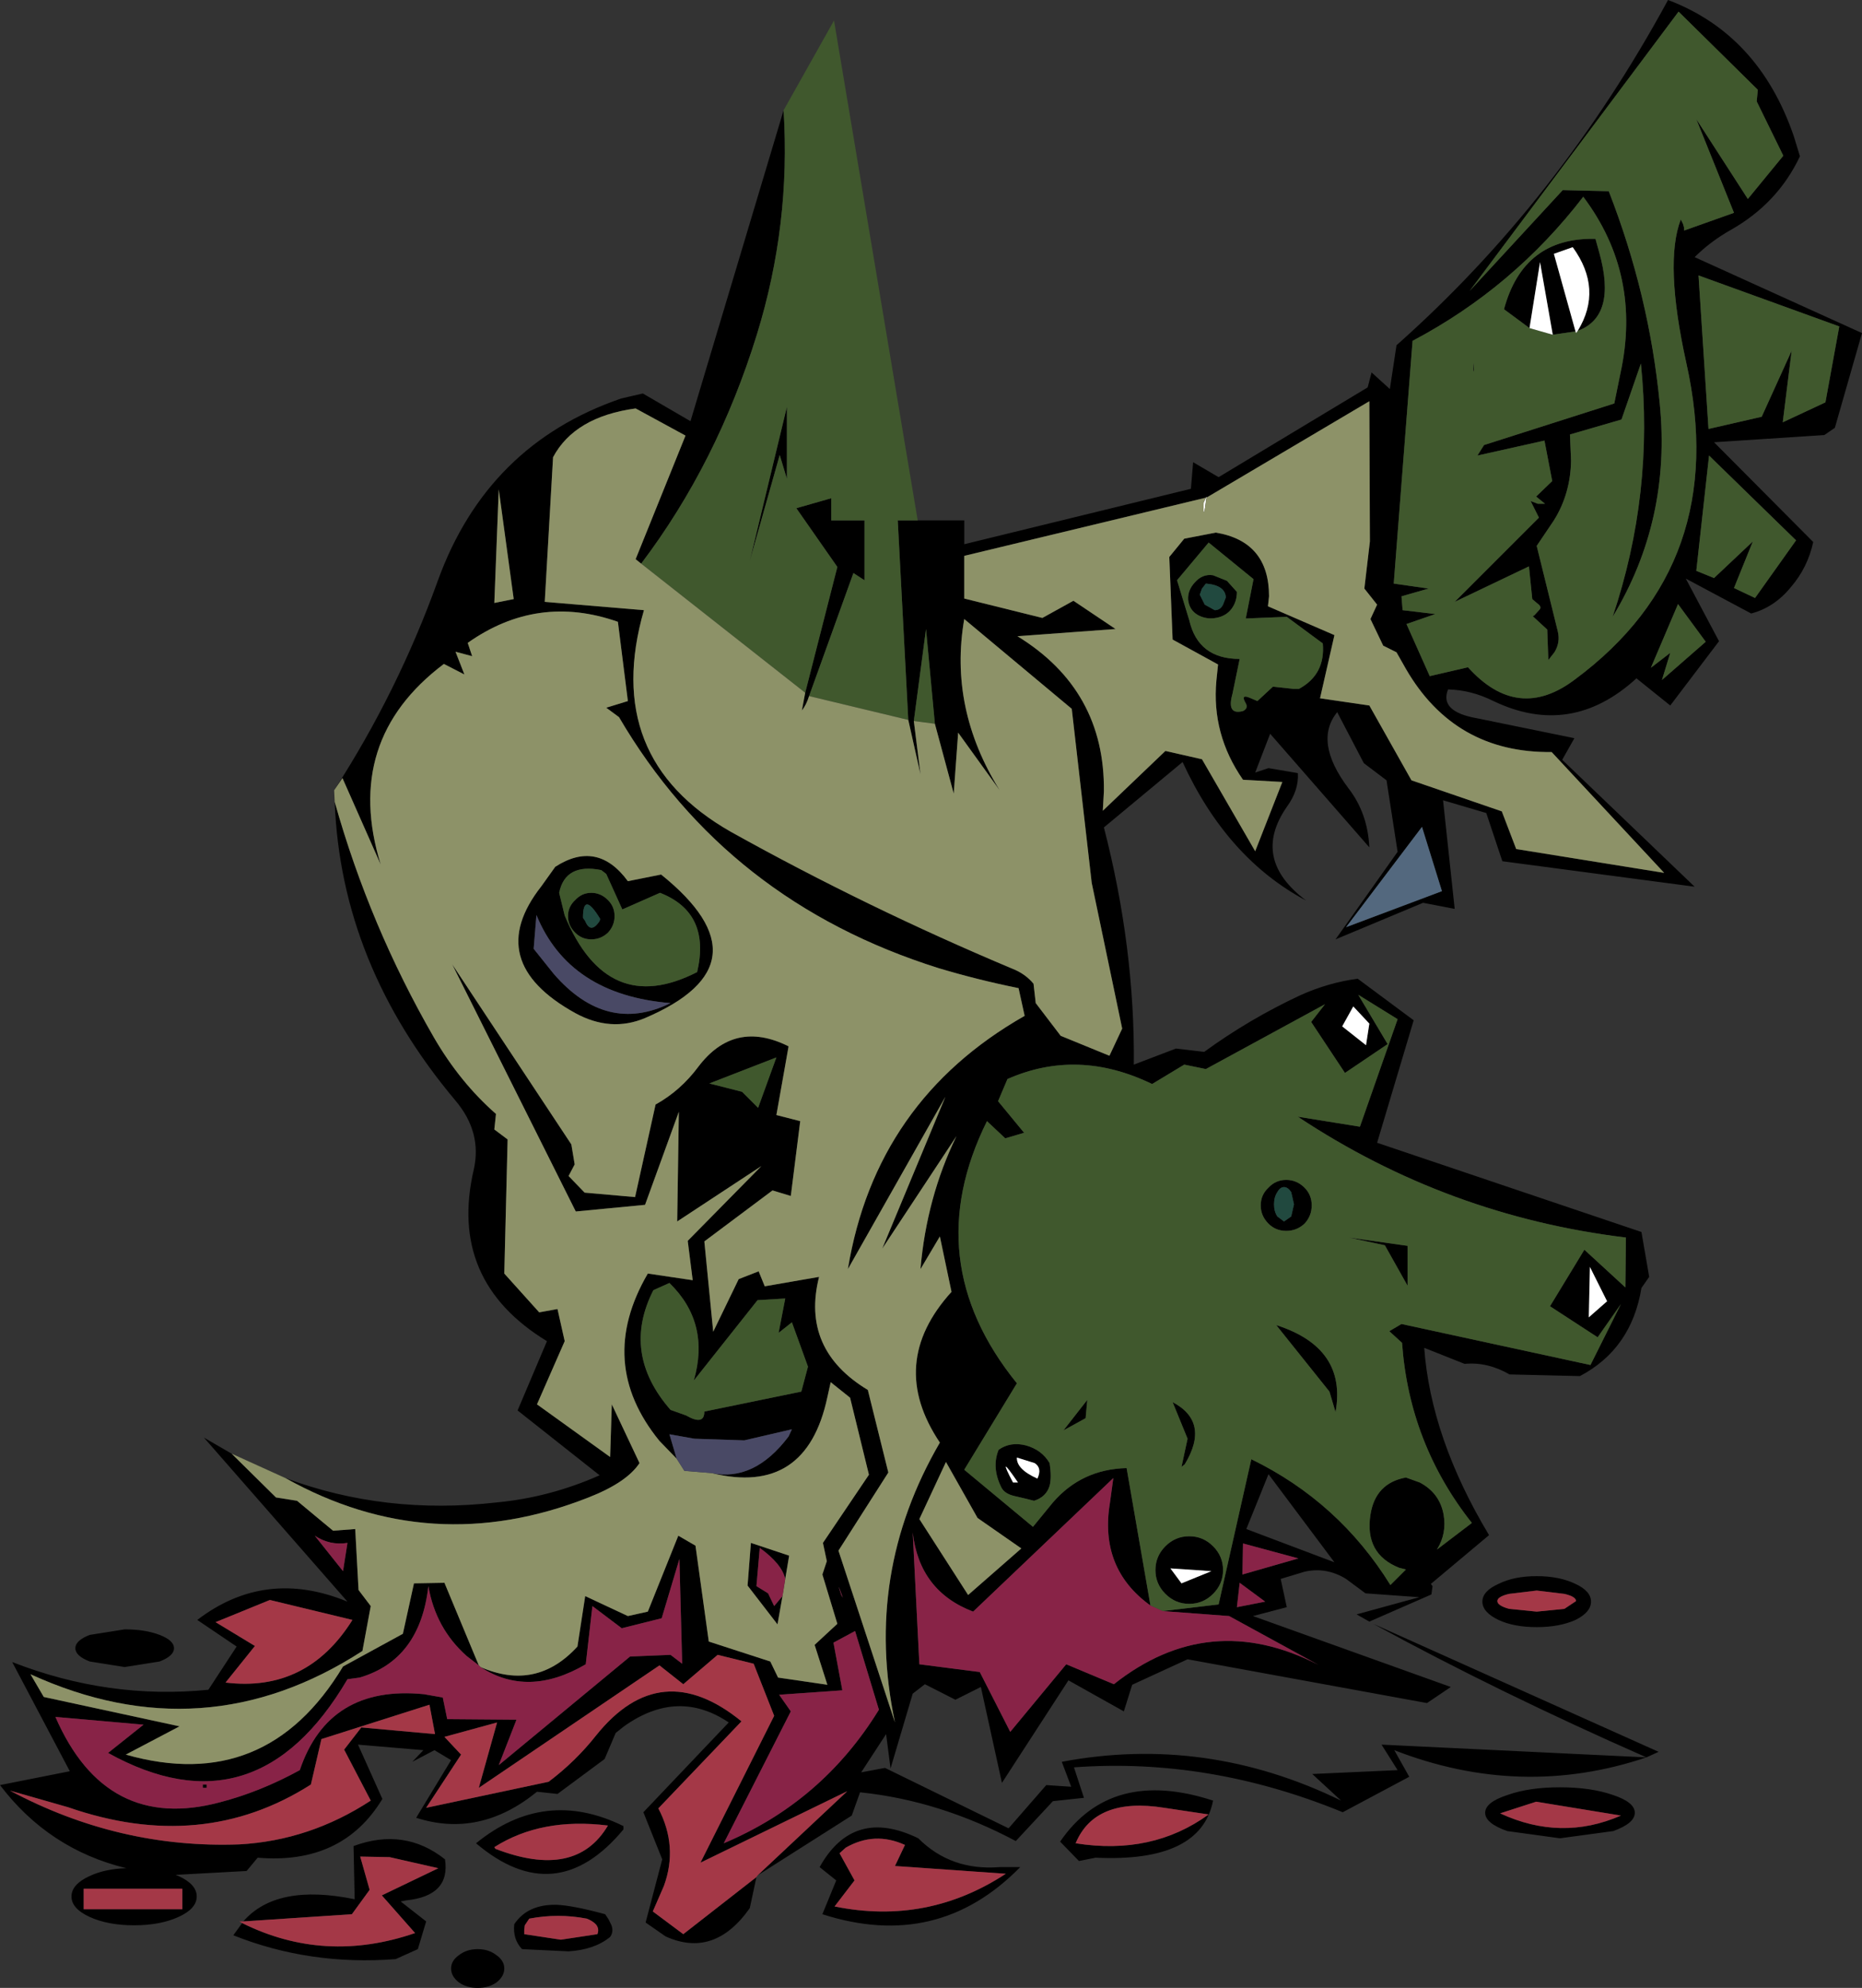 <?xml version="1.0" encoding="UTF-8" standalone="no"?>
<svg xmlns:xlink="http://www.w3.org/1999/xlink" height="179.35px" width="168.0px" xmlns="http://www.w3.org/2000/svg">
  <rect width="100%" height="100%" fill="#333333" stroke="none"/>
  <g transform="matrix(1.0, 0.0, 0.0, 1.0, 84.0, 89.55)">
    <path d="M-1.2 -42.6 L3.0 -42.6 3.0 -40.45 23.45 -45.45 23.65 -47.85 25.95 -46.5 39.4 -54.6 39.75 -55.95 41.4 -54.45 42.0 -58.4 Q56.65 -71.4 66.5 -89.55 74.7 -86.45 77.85 -77.25 L78.4 -75.45 Q76.4 -71.2 72.15 -68.8 70.3 -67.75 68.9 -66.35 L84.0 -59.5 81.55 -50.95 80.6 -50.3 70.65 -49.65 79.6 -40.65 Q79.1 -38.35 77.6 -36.6 76.1 -34.75 74.0 -34.2 L68.1 -37.35 71.1 -31.7 66.7 -25.9 63.65 -28.35 Q57.75 -22.95 50.75 -26.3 48.75 -27.3 46.65 -27.35 45.85 -25.35 49.25 -24.75 L58.05 -22.95 56.95 -21.0 68.9 -9.55 51.55 -11.85 50.1 -16.2 46.2 -17.35 47.25 -7.55 44.4 -8.1 36.5 -4.8 42.1 -12.7 41.1 -19.15 39.05 -20.7 36.65 -25.3 Q34.5 -22.65 37.65 -18.45 39.4 -16.2 39.55 -13.1 L30.6 -23.35 29.25 -19.85 30.45 -20.25 33.1 -19.8 Q33.2 -18.25 32.1 -16.75 28.85 -12.05 33.85 -8.3 26.7 -12.1 22.7 -20.8 L15.6 -14.9 Q18.4 -4.05 18.3 6.5 L22.1 5.05 24.65 5.35 Q28.7 2.4 33.3 0.25 35.85 -0.9 38.5 -1.25 L43.55 2.5 40.25 13.55 64.1 21.6 64.8 25.65 64.1 26.65 Q63.2 32.15 58.55 34.6 L52.2 34.45 Q50.2 33.3 48.15 33.5 L44.5 32.05 Q45.1 40.2 50.35 48.95 L45.1 53.35 45.25 53.55 45.15 54.3 39.55 56.75 38.4 56.1 44.05 54.55 39.2 54.2 37.45 52.9 Q35.65 51.8 33.7 52.25 L31.55 52.9 32.1 55.45 29.05 56.25 46.9 62.65 44.75 64.1 23.15 60.15 18.15 62.45 17.4 64.85 12.4 62.05 6.4 71.3 4.5 62.65 2.2 63.8 -0.55 62.4 -1.65 63.25 -3.65 70.0 -4.05 66.9 -6.3 70.35 -4.15 69.95 7.0 75.4 10.4 71.5 12.65 71.65 11.8 69.4 Q24.8 66.95 37.0 72.9 L34.4 70.5 42.1 70.15 40.65 67.85 64.55 69.0 Q53.25 72.8 41.8 68.35 L43.15 70.75 37.15 73.95 Q25.1 69.0 12.9 69.9 L13.8 72.65 11.0 72.95 7.65 76.55 Q0.8 72.9 -6.4 72.15 L-7.15 74.25 -15.65 79.65 -7.55 72.05 -20.8 78.5 -14.15 65.25 -16.0 60.55 -19.25 59.75 -22.35 62.4 -24.5 60.7 -40.8 71.75 -39.15 65.85 -43.9 67.15 -42.4 68.75 -45.55 73.55 -34.5 71.2 Q-32.05 69.35 -30.2 67.0 -24.4 59.8 -17.1 65.75 L-24.6 73.6 Q-22.8 77.05 -24.1 80.6 L-25.1 82.9 -22.35 84.95 -15.75 79.8 -16.35 82.6 Q-19.55 87.15 -23.95 85.15 L-25.75 83.9 -24.25 78.2 -25.95 73.95 -18.25 65.85 Q-22.85 62.75 -27.7 66.2 L-28.45 66.8 -29.45 69.15 -33.7 72.3 -35.55 72.1 Q-40.7 76.3 -46.45 74.45 L-43.3 69.25 -44.8 68.35 -46.8 69.4 -45.8 68.35 -51.7 67.85 -49.5 72.75 Q-53.1 78.7 -60.75 78.05 L-61.75 79.25 -68.15 79.6 -67.9 79.7 Q-66.25 80.45 -66.25 81.55 -66.25 82.65 -67.9 83.4 -69.55 84.15 -71.9 84.15 -74.25 84.15 -75.9 83.4 -77.55 82.65 -77.55 81.55 -77.55 80.45 -75.9 79.7 -74.5 79.05 -72.6 79.0 -79.6 77.3 -84.0 71.5 L-77.7 70.25 -82.9 60.4 Q-74.2 63.8 -65.2 62.9 L-62.65 59.0 -66.2 56.6 Q-60.05 51.9 -52.65 54.95 L-65.6 40.15 -63.1 41.6 -59.1 45.55 -57.2 45.85 -53.95 48.55 -51.95 48.4 -51.65 53.9 -50.55 55.35 -51.3 59.4 Q-65.6 68.65 -81.25 61.5 L-80.05 63.55 -67.8 66.2 -72.65 68.75 Q-60.0 72.35 -53.05 60.8 L-47.65 57.85 -46.65 53.3 -43.9 53.25 -40.8 60.7 -41.9 59.85 Q-44.7 57.35 -45.35 53.55 -46.1 60.2 -51.55 61.8 L-52.65 61.95 Q-60.9 76.0 -74.25 68.6 L-71.05 66.05 -79.0 65.35 Q-74.45 75.8 -64.15 73.05 -60.5 72.1 -56.95 70.15 -54.35 62.45 -45.75 63.3 L-44.05 63.6 -43.65 65.55 -37.4 65.6 -39.0 69.7 -27.15 59.9 -23.5 59.75 -22.45 60.55 -22.7 51.1 -24.3 56.45 -27.9 57.35 -30.55 55.35 -31.15 60.6 Q-36.35 63.65 -40.65 60.85 -35.6 63.05 -31.9 59.0 L-31.2 54.45 -27.35 56.25 -25.55 55.85 -22.8 49.0 -21.25 49.9 -20.05 58.55 -14.5 60.35 -13.8 61.8 -9.35 62.45 -10.5 58.85 -8.45 56.95 -9.8 52.5 -9.4 51.3 -9.75 49.65 -5.6 43.5 -7.3 36.55 -9.05 35.15 -9.35 36.5 Q-11.25 45.45 -19.8 43.35 -15.95 44.15 -12.85 40.05 L-12.55 39.4 -16.85 40.4 -21.35 40.25 -23.6 39.85 -22.95 42.05 -24.5 40.45 Q-30.25 33.4 -25.55 25.35 L-21.5 25.95 -21.95 22.4 -15.3 15.65 -22.9 20.65 -22.75 10.75 -25.8 19.15 -32.05 19.75 -43.2 -2.55 -32.45 13.7 -32.15 15.5 -32.7 16.55 -31.25 18.05 -26.7 18.45 -24.85 10.1 Q-22.6 8.85 -21.0 6.7 -17.75 2.4 -12.85 4.85 L-13.95 11.05 -11.8 11.6 -12.65 18.35 -14.3 17.85 -20.45 22.45 -19.65 30.6 -17.35 25.85 -15.55 25.15 -15.0 26.5 -10.1 25.65 Q-11.75 32.2 -5.7 35.85 L-3.85 43.3 -8.35 50.35 -3.25 65.85 Q-6.1 52.45 0.8 40.6 -4.0 33.45 1.85 27.0 L0.8 22.0 -0.95 24.95 Q-0.4 18.5 2.3 12.95 L-4.4 23.1 1.3 9.4 -7.5 24.95 Q-5.0 9.75 8.45 2.1 L7.9 -0.4 Q4.2 -1.15 0.7 -2.2 -18.4 -8.2 -28.15 -24.85 L-29.3 -25.7 -27.35 -26.3 -28.25 -33.45 Q-35.5 -36.0 -41.8 -31.55 L-41.4 -30.35 -42.9 -30.75 -42.1 -28.7 -43.95 -29.65 Q-53.1 -22.75 -49.65 -11.55 L-53.1 -19.35 -53.85 -18.25 Q-48.1 -27.15 -44.5 -37.15 -40.05 -49.45 -27.95 -53.6 L-26.0 -54.05 -21.7 -51.55 -13.3 -79.6 Q-12.65 -69.3 -15.7 -59.4 -19.3 -47.75 -26.15 -38.7 L-26.65 -39.1 -22.15 -50.25 -26.65 -52.7 Q-32.15 -51.95 -34.1 -48.3 L-34.85 -35.25 -25.9 -34.5 Q-29.75 -21.15 -18.05 -14.5 -5.75 -7.65 7.35 -2.15 8.5 -1.7 9.25 -0.8 L9.45 0.95 11.7 3.9 16.1 5.7 17.25 3.25 14.5 -9.9 12.7 -25.6 3.0 -33.7 Q1.6 -25.65 6.2 -18.25 L2.45 -23.45 2.05 -17.95 0.35 -24.25 -0.45 -32.8 -1.55 -24.5 -0.95 -19.7 -2.05 -24.6 -3.0 -42.6 -1.2 -42.6 M-58.25 43.8 Q-49.25 47.15 -39.2 46.0 -34.4 45.55 -29.9 43.55 L-37.3 37.7 -34.65 31.45 Q-43.6 26.0 -41.25 15.95 -40.5 12.6 -42.9 9.75 -53.25 -2.55 -53.8 -17.2 -50.65 -6.0 -44.85 4.05 -42.5 8.1 -39.25 10.95 L-39.4 12.35 -38.2 13.25 -38.5 25.35 -35.35 28.85 -33.7 28.55 -33.05 31.45 -35.55 37.15 -28.95 41.9 -28.8 37.15 -26.3 42.45 Q-27.45 44.2 -30.9 45.55 -45.1 51.15 -58.25 43.8 M74.5 -80.4 L74.6 -81.45 67.45 -88.5 48.6 -63.3 57.0 -72.4 61.15 -72.3 Q64.8 -62.95 65.75 -53.15 66.8 -42.65 61.5 -33.9 65.25 -45.05 64.05 -56.75 L62.3 -51.7 57.65 -50.35 57.75 -48.0 Q57.7 -45.0 56.2 -42.6 L54.65 -40.3 56.55 -32.6 Q56.8 -31.6 56.25 -30.7 L55.7 -30.0 55.6 -32.75 54.3 -33.95 54.45 -34.05 54.95 -34.6 55.0 -34.75 54.9 -34.95 54.6 -35.2 54.25 -35.5 53.95 -38.45 47.25 -35.25 54.85 -42.85 54.1 -44.35 54.75 -44.1 55.15 -44.1 55.35 -44.1 55.4 -44.1 54.6 -44.75 56.05 -46.15 55.35 -49.8 49.3 -48.45 49.9 -49.4 61.65 -53.15 62.2 -55.85 Q64.15 -64.75 58.85 -71.8 52.55 -63.6 43.45 -58.8 L41.75 -36.9 44.9 -36.45 42.45 -35.75 42.55 -34.5 45.5 -34.15 42.9 -33.25 45.0 -28.55 48.45 -29.35 Q52.95 -24.35 58.1 -28.25 72.2 -38.7 68.15 -56.8 66.15 -65.85 67.65 -69.75 L67.85 -69.35 67.95 -69.0 67.95 -68.75 72.45 -70.35 69.05 -78.8 73.7 -71.6 76.9 -75.5 74.5 -80.4 M54.0 -59.95 L51.7 -61.65 Q53.45 -68.15 59.95 -68.0 L60.3 -66.75 Q61.9 -61.0 58.35 -59.7 60.65 -63.45 57.9 -67.25 L56.2 -66.65 58.15 -59.65 56.1 -59.35 54.95 -65.9 54.0 -59.95 M49.0 -56.15 L48.95 -56.0 Q48.9 -57.5 49.0 -56.15 M76.85 -51.45 L80.7 -53.25 81.95 -60.1 69.25 -64.7 70.15 -50.85 74.95 -51.95 77.65 -57.9 76.85 -51.45 M24.85 -44.65 L24.9 -44.75 24.8 -44.65 3.0 -39.4 3.0 -35.55 10.05 -33.8 12.85 -35.35 16.65 -32.8 7.8 -32.15 Q15.7 -27.3 15.6 -18.15 L15.5 -16.4 21.15 -21.8 24.45 -21.05 29.25 -12.75 31.7 -19.0 28.15 -19.2 Q25.3 -23.3 25.75 -28.15 L25.9 -29.6 21.8 -31.85 21.5 -39.3 22.85 -40.95 25.7 -41.5 Q30.5 -40.7 30.5 -35.75 L30.4 -34.85 36.4 -32.25 35.1 -26.55 39.55 -25.9 43.35 -19.15 51.5 -16.35 52.8 -12.95 66.15 -10.8 56.0 -21.7 Q47.25 -21.6 42.85 -29.2 L42.0 -30.7 40.8 -31.3 39.65 -33.7 40.25 -35.0 39.1 -36.45 39.6 -40.7 39.55 -53.35 24.85 -44.65 M25.05 -40.6 L22.2 -37.2 23.3 -33.6 Q24.1 -30.1 27.85 -30.1 L27.2 -26.95 Q26.65 -25.0 28.15 -25.4 28.65 -25.65 28.4 -26.1 27.9 -26.95 28.75 -26.6 L29.45 -26.3 30.85 -27.6 32.7 -27.4 33.2 -27.4 Q35.6 -28.7 35.35 -31.5 L32.1 -33.9 28.4 -33.75 29.1 -37.3 25.05 -40.6 M26.7 -37.15 L27.6 -36.15 Q27.6 -35.25 27.1 -34.6 26.6 -33.95 25.7 -33.8 24.85 -33.65 24.1 -34.05 23.3 -34.5 23.2 -35.45 23.15 -36.3 23.8 -37.0 24.5 -37.8 25.45 -37.65 L26.7 -37.15 M26.35 -35.0 L26.6 -35.65 Q26.55 -36.75 24.8 -36.9 L24.45 -36.45 24.25 -35.9 24.7 -35.0 25.6 -34.5 Q26.1 -34.5 26.35 -35.0 M69.9 -31.65 L67.4 -35.05 64.95 -29.3 66.7 -30.65 65.95 -28.2 69.9 -31.65 M70.2 -48.45 L69.05 -38.05 70.65 -37.4 74.15 -40.7 72.45 -36.5 74.35 -35.6 78.05 -40.8 70.2 -48.45 M46.1 -9.15 L44.3 -14.95 37.45 -5.9 46.1 -9.15 M59.45 24.75 L59.35 29.3 61.0 27.85 59.45 24.75 M20.9 55.8 L25.95 55.2 28.9 42.1 Q36.8 45.95 41.45 53.45 L42.85 52.05 42.25 51.9 Q39.1 50.65 39.65 47.1 40.1 44.25 42.85 43.75 L44.1 44.2 Q45.9 45.15 46.25 47.1 46.55 48.8 45.65 50.25 L48.8 47.85 Q43.15 40.7 42.5 31.6 L41.35 30.55 42.45 29.9 59.5 33.6 62.25 28.1 60.15 31.1 55.85 28.3 58.95 23.2 62.65 26.6 62.7 22.1 Q46.6 20.15 33.1 11.2 L38.7 12.1 42.1 2.4 38.55 0.2 41.2 4.65 37.35 7.25 34.3 2.65 35.55 1.05 24.8 6.9 22.85 6.5 19.95 8.25 Q13.25 5.0 6.9 7.8 L6.05 9.8 8.4 12.65 6.7 13.15 5.05 11.6 Q-1.2 24.2 7.75 35.25 L3.0 43.05 9.2 48.2 11.0 46.0 Q13.6 43.0 17.65 42.9 L19.8 55.3 Q15.15 51.95 16.15 46.0 L16.45 43.8 3.8 55.85 Q-1.05 54.0 -1.65 48.7 L-1.05 60.6 4.4 61.3 7.15 66.7 12.2 60.6 16.5 62.4 Q25.1 55.6 34.95 60.65 L26.9 56.25 20.9 55.8 M40.95 22.8 L37.7 22.1 43.0 22.85 43.0 26.45 40.95 22.8 M39.55 2.8 L38.1 1.25 37.1 3.05 39.25 4.75 39.55 2.8 M33.7 17.6 Q34.35 18.25 34.35 19.2 34.35 20.15 33.7 20.85 33.0 21.5 32.05 21.5 31.1 21.5 30.45 20.85 29.75 20.15 29.75 19.2 29.75 18.25 30.45 17.6 31.1 16.9 32.05 16.9 33.0 16.9 33.7 17.6 M32.5 18.0 Q32.2 17.55 31.85 17.55 31.5 17.55 31.25 18.0 30.95 18.45 30.95 19.1 30.95 19.75 31.25 20.2 L31.85 20.65 32.5 20.2 32.75 19.1 32.5 18.0 M9.35 42.45 L7.75 41.95 Q7.7 43.0 9.6 43.85 10.05 42.9 9.35 42.45 M8.55 40.85 Q10.0 41.25 10.7 42.45 10.9 43.75 10.7 44.5 10.4 45.5 9.3 45.85 L8.5 45.65 7.65 45.45 Q6.65 45.25 6.35 44.65 5.45 42.85 6.1 41.25 7.15 40.5 8.55 40.85 M7.4 44.2 L7.85 44.2 Q5.9 41.35 7.4 44.2 M1.35 42.35 L-1.05 47.5 3.35 54.35 8.15 50.15 4.2 47.4 1.35 42.35 M11.95 39.5 L14.1 36.75 13.95 38.4 11.95 39.5 M31.15 30.0 Q37.55 32.05 36.5 37.85 L35.95 36.0 31.15 30.0 M22.6 42.8 L23.15 40.25 21.8 36.95 Q25.2 38.75 22.9 42.55 L22.6 42.8 M28.45 48.4 L36.4 51.4 30.45 43.45 28.45 48.4 M28.15 49.7 L28.1 52.5 33.15 51.05 28.15 49.7 M25.45 54.25 Q24.55 55.15 23.3 55.15 22.05 55.15 21.15 54.25 20.25 53.35 20.25 52.1 20.25 50.85 21.15 49.95 22.05 49.05 23.3 49.05 24.55 49.05 25.45 49.95 26.35 50.85 26.35 52.1 26.35 53.35 25.45 54.25 M27.85 53.25 L27.6 55.45 30.15 54.95 27.85 53.25 M21.6 51.95 L22.6 53.3 25.3 52.2 21.6 51.95 M25.05 74.15 L21.05 73.55 Q14.8 72.55 13.05 76.75 19.95 77.85 25.05 74.15 M13.35 78.35 L11.65 76.6 Q16.25 69.9 25.45 72.9 24.35 78.5 14.85 78.05 L13.35 78.35 M8.05 78.9 Q0.6 86.5 -9.8 83.15 L-8.55 80.1 -10.05 78.9 Q-7.0 73.45 -1.15 76.3 1.8 79.25 6.2 78.9 L8.05 78.9 M64.55 69.0 Q51.15 63.1 39.9 56.95 L65.65 68.5 64.55 69.0 M63.5 74.0 Q63.5 74.95 61.55 75.65 L56.75 76.3 52.0 75.65 Q50.0 74.95 50.0 74.0 50.0 73.05 52.0 72.4 53.95 71.7 56.75 71.7 59.55 71.7 61.55 72.4 63.5 73.05 63.5 74.0 M58.2 54.9 Q58.2 54.5 57.15 54.25 L54.65 53.95 52.15 54.25 Q51.1 54.5 51.1 54.9 51.1 55.3 52.15 55.6 L54.65 55.85 57.15 55.6 58.2 54.9 M59.55 54.95 Q59.55 55.9 58.15 56.6 56.7 57.25 54.65 57.25 52.6 57.25 51.2 56.6 49.75 55.9 49.75 54.95 49.75 54.0 51.2 53.35 52.6 52.65 54.65 52.65 56.7 52.65 58.15 53.35 59.55 54.0 59.55 54.95 M54.6 73.0 L51.35 74.05 Q56.85 76.6 62.25 74.25 L54.6 73.0 M-11.35 -27.05 L-8.45 -38.4 -12.15 -43.7 -9.0 -44.6 -9.0 -42.6 -6.0 -42.6 -6.0 -37.2 -7.0 -37.85 -11.0 -26.75 Q-11.25 -25.95 -11.65 -25.45 L-11.35 -27.05 M-13.65 -48.5 L-16.35 -38.95 -13.0 -52.85 -13.0 -46.35 -13.65 -48.5 M-39.4 -35.15 L-37.65 -35.5 -39.0 -45.4 -39.4 -35.15 M-33.9 -11.35 Q-30.1 -13.8 -27.35 -10.05 L-24.35 -10.65 Q-14.35 -2.6 -25.8 2.3 -28.9 3.6 -32.1 1.85 -40.5 -2.8 -35.15 -9.6 L-33.9 -11.35 M-33.55 -9.0 L-33.05 -6.95 Q-29.2 2.3 -21.1 -1.85 -19.85 -7.2 -24.45 -9.0 L-27.85 -7.5 -29.3 -10.7 -29.75 -11.05 Q-33.0 -11.7 -33.55 -9.0 M-31.4 -6.75 L-31.2 -6.45 Q-30.7 -5.25 -29.9 -6.45 L-29.85 -6.65 Q-31.4 -9.2 -31.4 -6.75 M-32.1 -8.35 Q-31.5 -9.0 -30.65 -9.0 -29.8 -9.0 -29.15 -8.35 -28.55 -7.75 -28.55 -6.9 -28.55 -6.05 -29.15 -5.4 -29.8 -4.8 -30.65 -4.8 -31.5 -4.8 -32.1 -5.4 -32.75 -6.05 -32.75 -6.9 -32.75 -7.75 -32.1 -8.35 M-35.6 -7.0 L-35.85 -3.95 -34.05 -1.7 Q-29.3 3.8 -23.5 0.95 -32.65 0.2 -35.6 -7.0 M-20.0 8.2 L-17.05 8.95 -15.6 10.4 -13.95 5.85 -20.0 8.2 M-23.6 26.2 L-25.05 26.85 Q-27.95 32.55 -23.5 37.65 L-22.1 38.15 Q-20.45 39.1 -20.45 37.8 L-11.7 36.0 -11.1 33.75 -12.55 29.75 -13.75 30.7 -13.15 27.6 -15.65 27.75 -21.4 35.0 Q-19.9 29.8 -23.6 26.2 M-53.05 52.2 L-52.65 49.65 Q-54.25 49.9 -55.6 49.0 L-53.05 52.2 M-52.95 68.3 L-51.4 66.3 -44.75 66.9 -45.25 64.25 -55.0 67.35 -55.95 71.45 Q-65.75 77.7 -77.85 73.5 L-83.1 72.0 Q-73.25 77.25 -62.4 76.85 -56.05 76.5 -50.55 72.9 L-52.95 68.3 M-52.2 56.6 L-59.65 54.8 -64.55 56.8 -61.0 58.95 -63.65 62.25 Q-56.3 63.15 -52.2 56.6 M-69.6 60.35 L-72.75 60.85 -75.9 60.35 Q-77.2 59.85 -77.2 59.15 -77.2 58.45 -75.9 57.95 L-72.75 57.45 Q-70.9 57.45 -69.6 57.95 -68.3 58.45 -68.3 59.15 -68.3 59.85 -69.6 60.35 M-65.35 71.75 L-65.7 71.75 -65.7 71.45 -65.35 71.45 -65.35 71.75 M-67.55 82.7 L-67.55 80.85 -76.45 80.85 -76.45 82.7 -67.55 82.7 M-62.05 83.8 Q-59.05 80.35 -52.0 81.8 L-52.1 77.0 Q-47.5 75.3 -43.85 78.2 -43.35 81.5 -47.35 81.9 L-47.85 82.0 -45.55 83.8 -46.3 86.3 -48.3 87.2 Q-56.05 87.8 -62.95 85.05 L-62.15 83.95 Q-54.7 87.65 -46.55 84.85 L-49.55 81.45 -44.45 79.0 -48.85 78.0 -51.5 77.95 -50.65 80.95 -52.25 83.15 -62.05 83.8 M-42.6 89.3 Q-43.3 88.75 -43.3 88.05 -43.3 87.35 -42.6 86.85 -41.9 86.3 -40.9 86.3 -39.9 86.3 -39.2 86.85 -38.5 87.35 -38.5 88.05 -38.5 88.75 -39.2 89.3 -39.9 89.8 -40.9 89.8 -41.9 89.8 -42.6 89.3 M-8.1 54.35 L-7.95 54.6 Q-8.6 52.8 -8.1 54.35 M-8.8 58.65 L-8.0 62.95 -13.7 63.35 -12.65 64.85 -18.7 76.75 Q-9.8 73.0 -4.7 64.7 L-6.85 57.6 -8.8 58.65 M-13.15 52.9 Q-13.45 51.55 -15.45 50.1 L-15.75 53.55 -14.7 54.2 -14.15 55.35 -13.4 54.45 -13.85 57.0 -16.55 53.5 -16.25 49.65 -12.8 50.8 -13.15 52.9 M-27.75 75.5 Q-33.85 82.85 -41.05 76.75 -34.85 71.7 -27.75 75.2 L-27.75 75.5 M-29.1 83.6 L-28.85 84.1 Q-28.6 84.7 -28.95 85.2 -30.35 86.35 -32.7 86.5 L-36.9 86.3 Q-37.75 85.4 -37.6 84.05 -36.4 82.25 -33.8 82.3 -32.35 82.35 -29.4 83.15 L-29.1 83.6 M-7.7 77.15 L-8.25 77.65 -6.9 80.1 -8.7 82.45 Q-0.35 84.15 6.75 79.5 L-3.25 78.8 -2.35 76.9 Q-5.1 75.65 -7.7 77.15 M-39.4 77.1 L-39.3 77.25 Q-32.05 80.05 -29.15 75.15 -35.15 74.4 -39.4 77.1 M-30.1 84.95 Q-29.9 84.45 -30.25 84.05 -30.55 83.75 -31.05 83.55 -33.65 83.05 -36.25 83.55 L-36.65 84.15 -36.7 84.55 -36.7 84.95 -33.4 85.45 -30.1 84.95" fill="#000000" fill-rule="evenodd" stroke="none"/>
    <path d="M-13.3 -79.6 L-8.75 -87.7 -1.2 -42.6 -3.0 -42.6 -2.05 -24.6 -11.0 -26.75 -7.0 -37.85 -6.0 -37.2 -6.0 -42.6 -9.0 -42.6 -9.0 -44.6 -12.15 -43.7 -8.45 -38.4 -11.35 -27.05 -26.15 -38.7 Q-19.3 -47.75 -15.7 -59.4 -12.65 -69.3 -13.3 -79.6 M-1.55 -24.5 L-0.45 -32.8 0.35 -24.25 -1.55 -24.5 M74.5 -80.4 L76.9 -75.5 73.7 -71.6 69.05 -78.8 72.45 -70.35 67.95 -68.75 67.95 -69.0 67.85 -69.35 67.65 -69.75 Q66.15 -65.85 68.15 -56.8 72.2 -38.7 58.1 -28.25 52.95 -24.35 48.45 -29.35 L45.0 -28.55 42.9 -33.25 45.5 -34.15 42.55 -34.5 42.45 -35.75 44.9 -36.45 41.75 -36.9 43.45 -58.8 Q52.55 -63.6 58.85 -71.8 64.15 -64.75 62.2 -55.85 L61.65 -53.15 49.9 -49.4 49.3 -48.45 55.35 -49.8 56.05 -46.15 54.6 -44.75 55.4 -44.1 55.35 -44.1 55.15 -44.1 54.75 -44.1 54.1 -44.35 54.85 -42.85 47.25 -35.25 53.95 -38.45 54.25 -35.5 54.6 -35.2 54.9 -34.95 55.0 -34.75 54.95 -34.6 54.45 -34.05 54.3 -33.95 55.6 -32.75 55.7 -30.0 56.25 -30.7 Q56.8 -31.6 56.55 -32.6 L54.65 -40.3 56.2 -42.6 Q57.7 -45.0 57.75 -48.0 L57.65 -50.35 62.3 -51.7 64.05 -56.75 Q65.25 -45.05 61.5 -33.9 66.8 -42.65 65.75 -53.15 64.8 -62.95 61.15 -72.3 L57.0 -72.4 48.6 -63.3 67.45 -88.5 74.6 -81.45 74.5 -80.4 M58.35 -59.7 Q61.9 -61.0 60.3 -66.75 L59.95 -68.0 Q53.45 -68.15 51.7 -61.65 L54.0 -59.95 56.1 -59.35 58.15 -59.65 58.2 -59.5 58.35 -59.7 M49.0 -56.15 Q48.9 -57.5 48.95 -56.0 L49.0 -56.15 M76.85 -51.45 L77.65 -57.9 74.95 -51.95 70.15 -50.85 69.25 -64.7 81.95 -60.1 80.7 -53.25 76.85 -51.45 M25.05 -40.6 L29.1 -37.3 28.4 -33.75 32.1 -33.9 35.35 -31.5 Q35.6 -28.7 33.2 -27.4 L32.7 -27.4 30.85 -27.6 29.45 -26.3 28.75 -26.6 Q27.9 -26.95 28.4 -26.1 28.65 -25.65 28.15 -25.4 26.65 -25.0 27.2 -26.95 L27.85 -30.1 Q24.1 -30.1 23.3 -33.6 L22.2 -37.2 25.05 -40.6 M26.7 -37.15 L25.45 -37.65 Q24.5 -37.8 23.8 -37.0 23.15 -36.3 23.2 -35.45 23.3 -34.5 24.1 -34.05 24.85 -33.65 25.7 -33.8 26.6 -33.95 27.1 -34.6 27.6 -35.25 27.6 -36.15 L26.7 -37.15 M70.2 -48.45 L78.05 -40.8 74.35 -35.6 72.45 -36.5 74.15 -40.7 70.65 -37.4 69.05 -38.05 70.2 -48.45 M69.9 -31.65 L65.95 -28.2 66.7 -30.65 64.95 -29.3 67.4 -35.05 69.9 -31.65 M19.8 55.3 L17.65 42.9 Q13.6 43.0 11.0 46.0 L9.2 48.2 3.0 43.05 7.75 35.25 Q-1.2 24.2 5.05 11.6 L6.7 13.15 8.4 12.65 6.05 9.8 6.9 7.8 Q13.25 5.0 19.95 8.25 L22.85 6.5 24.8 6.9 35.55 1.05 34.3 2.65 37.35 7.25 41.2 4.65 38.55 0.2 42.1 2.4 38.7 12.1 33.1 11.2 Q46.6 20.15 62.7 22.1 L62.65 26.6 58.95 23.2 55.85 28.3 60.15 31.1 62.25 28.1 59.5 33.6 42.45 29.9 41.35 30.55 42.5 31.6 Q43.15 40.7 48.8 47.85 L45.65 50.25 Q46.55 48.8 46.25 47.1 45.9 45.15 44.1 44.2 L42.85 43.75 Q40.1 44.25 39.65 47.1 39.1 50.65 42.25 51.9 L42.85 52.05 41.45 53.45 Q36.8 45.95 28.9 42.1 L25.95 55.2 20.9 55.8 19.8 55.3 M40.95 22.8 L43.0 26.45 43.0 22.85 37.7 22.1 40.95 22.8 M33.7 17.6 Q33.0 16.9 32.05 16.9 31.1 16.9 30.45 17.6 29.75 18.25 29.75 19.2 29.75 20.15 30.45 20.85 31.1 21.5 32.05 21.5 33.0 21.5 33.7 20.85 34.35 20.15 34.35 19.2 34.35 18.25 33.7 17.6 M8.55 40.85 Q7.15 40.5 6.1 41.25 5.45 42.85 6.35 44.65 6.65 45.25 7.65 45.45 L8.5 45.65 9.3 45.85 Q10.4 45.5 10.7 44.5 10.9 43.75 10.7 42.45 10.0 41.25 8.55 40.85 M22.6 42.8 L22.9 42.55 Q25.2 38.75 21.8 36.95 L23.15 40.25 22.6 42.8 M31.15 30.0 L35.95 36.0 36.5 37.85 Q37.55 32.05 31.15 30.0 M11.95 39.5 L13.95 38.4 14.1 36.75 11.95 39.5 M25.45 54.25 Q26.35 53.35 26.35 52.1 26.35 50.85 25.45 49.95 24.55 49.05 23.3 49.05 22.05 49.05 21.15 49.95 20.25 50.85 20.25 52.1 20.25 53.35 21.15 54.25 22.05 55.15 23.3 55.15 24.55 55.15 25.45 54.25 M-13.65 -48.5 L-13.0 -46.35 -13.0 -52.85 -16.35 -38.95 -13.65 -48.5 M-33.55 -9.0 Q-33.0 -11.7 -29.75 -11.05 L-29.3 -10.7 -27.85 -7.5 -24.45 -9.0 Q-19.85 -7.2 -21.1 -1.85 -29.2 2.3 -33.05 -6.95 L-33.55 -9.0 M-32.1 -8.35 Q-32.75 -7.75 -32.75 -6.9 -32.75 -6.05 -32.1 -5.4 -31.5 -4.8 -30.65 -4.8 -29.8 -4.8 -29.15 -5.4 -28.55 -6.05 -28.55 -6.9 -28.55 -7.75 -29.15 -8.35 -29.8 -9.0 -30.65 -9.0 -31.5 -9.0 -32.1 -8.35 M-20.0 8.2 L-13.95 5.85 -15.6 10.4 -17.05 8.95 -20.0 8.2 M-23.6 26.2 Q-19.9 29.8 -21.4 35.0 L-15.65 27.75 -13.15 27.6 -13.75 30.7 -12.55 29.75 -11.1 33.75 -11.7 36.0 -20.45 37.8 Q-20.45 39.1 -22.1 38.15 L-23.5 37.65 Q-27.95 32.55 -25.05 26.85 L-23.6 26.2" fill="#40582d" fill-rule="evenodd" stroke="none"/>
    <path d="M58.35 -59.7 L58.2 -59.5 58.15 -59.65 56.2 -66.65 57.9 -67.25 Q60.65 -63.45 58.35 -59.7 M56.1 -59.35 L54.0 -59.95 54.95 -65.9 56.1 -59.35 M24.8 -44.65 L24.9 -44.75 24.85 -44.65 Q24.55 -42.25 24.6 -44.2 L24.8 -44.65 M59.45 24.75 L61.0 27.85 59.35 29.3 59.45 24.75 M39.55 2.8 L39.25 4.75 37.1 3.05 38.1 1.25 39.55 2.8 M9.35 42.45 Q10.05 42.9 9.6 43.85 7.7 43.0 7.75 41.95 L9.35 42.45 M7.4 44.2 Q5.9 41.35 7.85 44.2 L7.4 44.2 M21.6 51.95 L25.3 52.2 22.6 53.3 21.6 51.95" fill="#ffffff" fill-rule="evenodd" stroke="none"/>
    <path d="M-63.1 41.6 L-58.25 43.8 Q-45.1 51.15 -30.9 45.55 -27.45 44.2 -26.3 42.45 L-28.8 37.15 -28.95 41.9 -35.55 37.15 -33.05 31.45 -33.7 28.55 -35.35 28.85 -38.5 25.35 -38.2 13.25 -39.4 12.35 -39.25 10.95 Q-42.5 8.1 -44.85 4.05 -50.65 -6.0 -53.8 -17.2 L-53.85 -18.25 -53.1 -19.35 -49.65 -11.55 Q-53.1 -22.75 -43.95 -29.65 L-42.1 -28.7 -42.9 -30.75 -41.4 -30.35 -41.8 -31.55 Q-35.5 -36.0 -28.25 -33.45 L-27.35 -26.3 -29.3 -25.7 -28.15 -24.85 Q-18.4 -8.2 0.7 -2.2 4.2 -1.15 7.9 -0.4 L8.45 2.1 Q-5.0 9.75 -7.5 24.95 L1.3 9.4 -4.4 23.1 2.3 12.95 Q-0.4 18.5 -0.95 24.95 L0.8 22.0 1.85 27.0 Q-4.0 33.45 0.8 40.6 -6.1 52.45 -3.25 65.85 L-8.35 50.35 -3.85 43.3 -5.7 35.85 Q-11.75 32.2 -10.1 25.65 L-15.0 26.5 -15.55 25.15 -17.35 25.85 -19.65 30.6 -20.45 22.45 -14.3 17.85 -12.65 18.35 -11.8 11.6 -13.95 11.05 -12.85 4.85 Q-17.75 2.4 -21.0 6.7 -22.6 8.85 -24.85 10.1 L-26.7 18.45 -31.25 18.05 -32.7 16.55 -32.15 15.5 -32.45 13.7 -43.2 -2.55 -32.05 19.75 -25.8 19.15 -22.75 10.75 -22.9 20.65 -15.3 15.65 -21.95 22.4 -21.5 25.95 -25.55 25.35 Q-30.25 33.4 -24.5 40.45 L-22.95 42.05 -22.25 43.15 -19.8 43.35 Q-11.25 45.45 -9.35 36.5 L-9.05 35.15 -7.3 36.55 -5.6 43.5 -9.75 49.65 -9.4 51.3 -9.8 52.5 -8.45 56.95 -10.5 58.85 -9.35 62.45 -13.8 61.8 -14.5 60.35 -20.05 58.55 -21.25 49.9 -22.8 49.0 -25.55 55.85 -27.35 56.25 -31.2 54.45 -31.9 59.0 Q-35.6 63.05 -40.65 60.85 L-40.8 60.7 -43.9 53.25 -46.65 53.3 -47.65 57.85 -53.05 60.8 Q-60.0 72.35 -72.65 68.75 L-67.8 66.2 -80.05 63.55 -81.25 61.5 Q-65.6 68.65 -51.3 59.4 L-50.55 55.35 -51.65 53.9 -51.95 48.4 -53.95 48.55 -57.2 45.85 -59.1 45.55 -63.1 41.6 M-2.05 -24.6 L-0.95 -19.7 -1.55 -24.5 0.35 -24.25 2.05 -17.95 2.45 -23.45 6.2 -18.25 Q1.6 -25.65 3.0 -33.7 L12.7 -25.6 14.5 -9.9 17.25 3.25 16.1 5.7 11.7 3.9 9.45 0.95 9.25 -0.8 Q8.5 -1.7 7.35 -2.15 -5.75 -7.65 -18.05 -14.5 -29.75 -21.15 -25.9 -34.5 L-34.85 -35.25 -34.1 -48.3 Q-32.15 -51.95 -26.65 -52.7 L-22.15 -50.25 -26.65 -39.1 -26.15 -38.7 -11.35 -27.05 -11.65 -25.45 Q-11.25 -25.95 -11.0 -26.75 L-2.05 -24.6 M24.85 -44.65 L39.55 -53.35 39.6 -40.7 39.1 -36.45 40.25 -35.0 39.65 -33.7 40.8 -31.3 42.0 -30.7 42.85 -29.2 Q47.25 -21.6 56.0 -21.7 L66.15 -10.8 52.8 -12.95 51.5 -16.35 43.35 -19.15 39.55 -25.9 35.1 -26.55 36.4 -32.25 30.4 -34.85 30.5 -35.75 Q30.5 -40.7 25.7 -41.5 L22.85 -40.95 21.5 -39.3 21.8 -31.85 25.9 -29.6 25.75 -28.15 Q25.3 -23.3 28.15 -19.2 L31.7 -19.0 29.25 -12.75 24.45 -21.05 21.15 -21.8 15.5 -16.4 15.6 -18.15 Q15.7 -27.3 7.8 -32.15 L16.65 -32.8 12.85 -35.35 10.05 -33.8 3.0 -35.55 3.0 -39.4 24.8 -44.65 24.6 -44.2 Q24.55 -42.25 24.85 -44.65 M1.35 42.35 L4.2 47.4 8.15 50.15 3.35 54.35 -1.05 47.5 1.35 42.35 M-39.4 -35.15 L-39.0 -45.4 -37.65 -35.5 -39.4 -35.15 M-33.9 -11.35 L-35.15 -9.6 Q-40.5 -2.8 -32.1 1.85 -28.9 3.6 -25.8 2.3 -14.35 -2.6 -24.35 -10.65 L-27.35 -10.05 Q-30.1 -13.8 -33.9 -11.35 M-13.4 54.45 L-13.15 52.9 -12.8 50.8 -16.25 49.65 -16.55 53.5 -13.85 57.0 -13.4 54.45" fill="#8d9268" fill-rule="evenodd" stroke="none"/>
    <path d="M26.35 -35.0 Q26.1 -34.5 25.6 -34.5 L24.7 -35.0 24.25 -35.9 24.45 -36.45 24.8 -36.9 Q26.55 -36.75 26.6 -35.65 L26.35 -35.0 M32.5 18.0 L32.75 19.1 32.5 20.2 31.85 20.65 31.25 20.2 Q30.95 19.75 30.95 19.1 30.95 18.45 31.25 18.0 31.5 17.55 31.85 17.55 32.2 17.55 32.5 18.0 M-31.4 -6.75 Q-31.4 -9.2 -29.85 -6.65 L-29.9 -6.45 Q-30.7 -5.25 -31.2 -6.45 L-31.4 -6.75" fill="#21493f" fill-rule="evenodd" stroke="none"/>
    <path d="M46.1 -9.15 L37.45 -5.9 44.3 -14.95 46.1 -9.15" fill="#53687e" fill-rule="evenodd" stroke="none"/>
    <path d="M20.9 55.8 L26.9 56.25 34.95 60.65 Q25.1 55.6 16.5 62.4 L12.2 60.6 7.15 66.7 4.4 61.3 -1.05 60.6 -1.65 48.7 Q-1.05 54.0 3.8 55.85 L16.45 43.8 16.15 46.0 Q15.15 51.95 19.8 55.3 L20.9 55.8 M28.15 49.7 L33.15 51.05 28.1 52.5 28.15 49.7 M27.85 53.25 L30.15 54.95 27.6 55.45 27.85 53.25 M-40.65 60.85 Q-36.35 63.65 -31.15 60.6 L-30.55 55.35 -27.9 57.35 -24.3 56.45 -22.7 51.1 -22.45 60.55 -23.5 59.75 -27.15 59.9 -39.0 69.7 -37.4 65.6 -43.65 65.55 -44.05 63.6 -45.75 63.3 Q-54.35 62.45 -56.95 70.15 -60.5 72.1 -64.15 73.05 -74.45 75.8 -79.0 65.35 L-71.05 66.05 -74.25 68.6 Q-60.9 76.0 -52.65 61.95 L-51.55 61.8 Q-46.1 60.2 -45.35 53.55 -44.7 57.35 -41.9 59.85 L-40.8 60.7 -40.65 60.85 M-53.05 52.2 L-55.6 49.0 Q-54.25 49.9 -52.65 49.65 L-53.05 52.2 M-65.35 71.75 L-65.35 71.45 -65.7 71.45 -65.7 71.75 -65.35 71.75 M-13.4 54.45 L-14.15 55.35 -14.7 54.2 -15.75 53.55 -15.45 50.1 Q-13.45 51.55 -13.15 52.9 L-13.4 54.45 M-8.8 58.65 L-6.85 57.6 -4.7 64.7 Q-9.8 73.0 -18.7 76.75 L-12.65 64.85 -13.7 63.35 -8.0 62.95 -8.8 58.65 M-8.1 54.35 Q-8.6 52.8 -7.95 54.6 L-8.1 54.35" fill="#882347" fill-rule="evenodd" stroke="none"/>
    <path d="M-15.65 79.65 L-15.75 79.8 -22.35 84.95 -25.1 82.9 -24.1 80.6 Q-22.8 77.05 -24.6 73.6 L-17.1 65.75 Q-24.4 59.8 -30.2 67.0 -32.05 69.35 -34.5 71.2 L-45.55 73.55 -42.4 68.75 -43.9 67.15 -39.15 65.85 -40.8 71.75 -24.5 60.7 -22.35 62.4 -19.25 59.75 -16.0 60.55 -14.15 65.25 -20.8 78.5 -7.55 72.05 -15.65 79.65 M25.05 74.15 Q19.95 77.85 13.05 76.75 14.8 72.55 21.05 73.55 L25.05 74.15 M58.2 54.9 L57.15 55.6 54.65 55.85 52.15 55.6 Q51.1 55.3 51.1 54.9 51.1 54.5 52.15 54.25 L54.65 53.95 57.15 54.25 Q58.2 54.5 58.2 54.9 M54.6 73.0 L62.25 74.25 Q56.85 76.6 51.35 74.05 L54.6 73.0 M-52.2 56.6 Q-56.3 63.15 -63.65 62.25 L-61.0 58.95 -64.55 56.8 -59.65 54.8 -52.2 56.6 M-52.95 68.3 L-50.55 72.9 Q-56.05 76.5 -62.4 76.85 -73.25 77.25 -83.1 72.0 L-77.85 73.5 Q-65.75 77.7 -55.95 71.45 L-55.0 67.35 -45.25 64.25 -44.75 66.9 -51.4 66.3 -52.95 68.3 M-67.55 82.7 L-76.45 82.7 -76.45 80.85 -67.55 80.85 -67.55 82.7 M-62.15 83.95 L-62.4 83.8 -62.05 83.8 -52.25 83.15 -50.65 80.95 -51.5 77.95 -48.85 78.0 -44.45 79.0 -49.55 81.45 -46.55 84.85 Q-54.7 87.65 -62.15 83.95 M-30.1 84.95 L-33.4 85.45 -36.7 84.95 -36.7 84.55 -36.65 84.15 -36.25 83.55 Q-33.65 83.05 -31.05 83.55 -30.55 83.75 -30.25 84.05 -29.9 84.45 -30.1 84.95 M-39.4 77.1 Q-35.15 74.4 -29.15 75.15 -32.05 80.05 -39.3 77.25 L-39.4 77.1 M-7.7 77.15 Q-5.1 75.65 -2.35 76.9 L-3.25 78.8 6.75 79.5 Q-0.35 84.15 -8.7 82.45 L-6.9 80.1 -8.25 77.65 -7.7 77.15" fill="#a43847" fill-rule="evenodd" stroke="none"/>
    <path d="M-35.6 -7.0 Q-32.65 0.2 -23.5 0.95 -29.3 3.8 -34.05 -1.7 L-35.85 -3.95 -35.6 -7.0 M-19.8 43.35 L-22.25 43.15 -22.95 42.05 -23.6 39.85 -21.35 40.25 -16.85 40.4 -12.55 39.4 -12.85 40.05 Q-15.95 44.15 -19.8 43.35" fill="#494965" fill-rule="evenodd" stroke="none"/>
  </g>
</svg>
